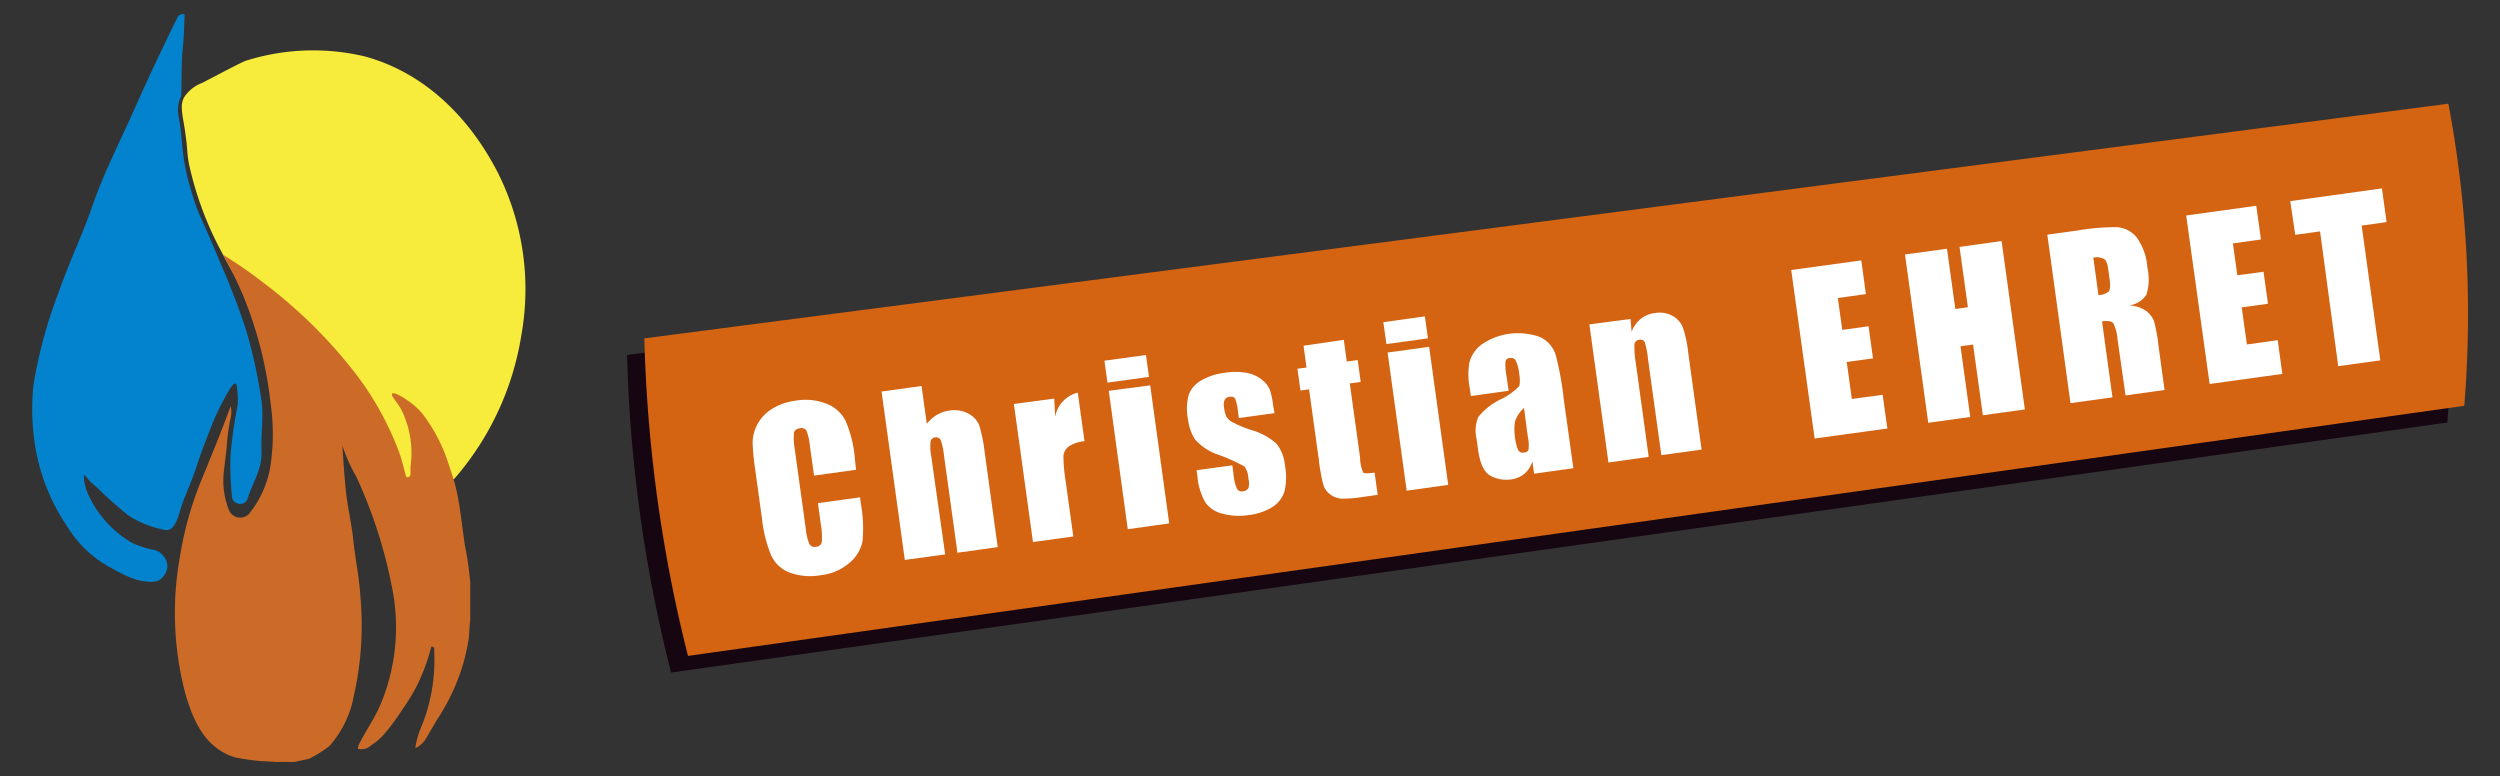 <svg id="Calque_1" data-name="Calque 1" xmlns="http://www.w3.org/2000/svg" viewBox="0 0 275.08 85.41"><rect x="0" y="0" width="275.08" height="85.41" fill="#333333" stroke="none"/><defs><style>.cls-1{fill:#f7ec3b;}.cls-2{fill:#0383ce;}.cls-3{fill:#cc6b27;}.cls-4{fill:#150611;}.cls-5{fill:#d46312;}.cls-6{fill:#fff;}</style></defs><title>logo-mobile</title><path class="cls-1" d="M20.25,10.72a4.07,4.07,0,0,1,2-1.6C25.11,7.63,26.53,6.88,27,6.7a24.64,24.64,0,0,1,13.11-.5c9.16,2.49,13.44,10.49,14.54,12.55a28.56,28.56,0,0,1,2.72,18.1A31.59,31.59,0,0,1,50,52.67a7.68,7.68,0,0,1-3.32.86c-2.15,0-5-.94-13.9-12.81A89.59,89.59,0,0,1,24,27a36.88,36.88,0,0,1-3.2-8.93c-.28-1.47-.08-1.26-.5-4.06C20,12.27,19.84,11.53,20.25,10.72Z"/><path class="cls-2" d="M20.32,1.57c-.06,1.21-.08,2.43-.2,3.63C19.94,7,20,8.78,19.94,10.57a3.61,3.61,0,0,0-.28.78,3.65,3.65,0,0,0,0,1.52c.55,2.8.12,4.33,1.68,9.1.64,2,.64,1.49,2.79,6.69a79.6,79.6,0,0,1,2.93,7.61,55.42,55.42,0,0,1,1.71,7.8c.26,1.82-.07,3.68,0,5.5.13,2-1,3.56-1.53,5.31a.82.82,0,0,1-1,.54.84.84,0,0,1-.72-.88,31.12,31.12,0,0,1-.16-4.31,45.67,45.67,0,0,1,.78-5.58,8.34,8.34,0,0,0,0-1.38c-.05-.67-.07-1-.22-1.06-.31-.1-.93,1.08-1.42,2a26.42,26.42,0,0,0-1.13,2.4c-.83,2.12-1.24,3.17-1.71,4.62-.79,2.42-1.39,3.33-1.93,5.23-.35,1.22-.81,2-1.57,1.85a11.16,11.16,0,0,1-4-1.57,42.29,42.29,0,0,1-3.53-3.14,5.83,5.83,0,0,1-.86-.79c-.28-.32-.43-.55-.51-.52s0,.66.05.87a5.46,5.46,0,0,0,.5,1.46,11.78,11.78,0,0,0,4.69,5.09,9.58,9.58,0,0,0,2.56.82,2,2,0,0,1,.9.61,1.83,1.83,0,0,1,.45,1.32,2.09,2.09,0,0,1-.74,1.27A1.45,1.45,0,0,1,17,64c-2,.16-3.66-.91-5.22-1.76a12.44,12.44,0,0,1-4.39-4.32,22.08,22.08,0,0,1-3.37-8,25.76,25.76,0,0,1-.33-7.63A52.57,52.57,0,0,1,6.49,32.06c1.1-3.17,2.56-6.17,3.65-9.33,1.29-3.74,3.12-7.27,4.72-10.88,1.46-3.29,3-6.54,4.59-9.77A.73.73,0,0,1,20.32,1.57Z"/><path class="cls-3" d="M51.66,69.15c0-.3.05-.59.08-.88,0-1.38,0-2.76,0-4.13A35.19,35.19,0,0,0,51.15,60c-.57-4-.65-5.68-1.59-8.33-.05-.14-.08-.25-.12-.35a18.08,18.08,0,0,0-3-5.85A8.16,8.16,0,0,0,44.76,44c-.13-.09-1.37-.92-1.59-.69s.45.78,1,1.79a10.7,10.7,0,0,1,1,6.22c0,.25,0,.51,0,.77s-.1.41-.31.42-.22-.24-.27-.41c-.22-.8-.4-1.61-.69-2.38a33.42,33.42,0,0,0-4.69-8.5,53.26,53.26,0,0,0-10.08-10A54,54,0,0,0,24.5,28a40.24,40.24,0,0,1,2.18,4.35,43.63,43.63,0,0,1,3.09,12,23.33,23.33,0,0,1,0,6.83,11.19,11.19,0,0,1-2.43,5.43,1.35,1.35,0,0,1-2.14-.46,8.82,8.82,0,0,1-.55-4.43c.11-1,.27-2.08.34-3.13A17.71,17.71,0,0,1,25.38,46a3,3,0,0,0,0-1.31c-1,2.73-2.09,5.39-3.19,8.07a37.8,37.8,0,0,0-2.4,8.55,34.76,34.76,0,0,0,.55,14.8c1,3.68,2.35,5.62,4.22,6.67a6.19,6.19,0,0,0,1.39.58,27.85,27.85,0,0,0,2.9.4c.58,0,1.13.07,1.66.08h1.9L34,83.49a13,13,0,0,0,2.25-1.41,11.35,11.35,0,0,0,2.68-5.51,35.18,35.18,0,0,0,.72-11c-.13-2.13-.59-4.23-.8-6.35-.16-1.58-.63-3.44-.83-5.58-.11-1.18-.21-2.52-.21-2.52-.06-.86-.11-1.57-.14-2.09a18.1,18.1,0,0,0,1.52,3.39,52.54,52.54,0,0,1,3.9,12,22,22,0,0,1-1.18,13c-.63,1.54-1.6,2.88-2.34,4.35a1.18,1.18,0,0,0-.19.62,1.53,1.53,0,0,0,1.42-.35c.68-.48,1.43-.87,3.53-4.05a22.23,22.23,0,0,0,1.59-2.63A23,23,0,0,0,47,72.71c.2-.62.35-1.16.46-1.56.44,0,.3.37.32.59a19.4,19.4,0,0,1-1.48,8.38,8.45,8.45,0,0,0-.6,2.2l.19-.09a2.87,2.87,0,0,0,1-1l1.17-2A22.79,22.79,0,0,0,51,72.91a24,24,0,0,0,.58-2.67l.05-.61Z"/><path class="cls-4" d="M69,39.06A157.77,157.77,0,0,0,73.84,74L269.28,46.49a124.3,124.3,0,0,0,.22-17,126.42,126.42,0,0,0-2-16.21Z"/><path class="cls-5" d="M70.9,37.23a158.81,158.81,0,0,0,4.8,34.94L271.15,44.65a124.71,124.71,0,0,0-1.75-33.24Z"/><path class="cls-6" d="M94.19,51.69l-4.62.64-.45-3.22a6.18,6.18,0,0,0-.39-1.74.64.64,0,0,0-.7-.25c-.38.05-.61.22-.67.52a6.9,6.9,0,0,0,.1,1.85l1.19,8.61a6.22,6.22,0,0,0,.4,1.75.66.66,0,0,0,.75.31.65.65,0,0,0,.62-.5,7.55,7.55,0,0,0-.11-2L90,55.36l4.63-.64.1.73a15.06,15.06,0,0,1,.17,4.13,4.13,4.13,0,0,1-1.43,2.35,5.76,5.76,0,0,1-3.16,1.36,6.63,6.63,0,0,1-3.46-.3,3.74,3.74,0,0,1-2-1.88,14.72,14.72,0,0,1-1-4l-.75-5.41a25.85,25.85,0,0,1-.29-3,4.42,4.42,0,0,1,.52-2,4.59,4.59,0,0,1,1.61-1.71,6.47,6.47,0,0,1,2.59-.9,6.32,6.32,0,0,1,3.49.36,4,4,0,0,1,2,1.81,13,13,0,0,1,1,3.77Z"/><path class="cls-6" d="M101.4,42.47l.58,4.17a4.06,4.06,0,0,1,1.12-1,3.83,3.83,0,0,1,1.38-.47,3.25,3.25,0,0,1,2.07.34,2.56,2.56,0,0,1,1.2,1.29,16.73,16.73,0,0,1,.59,2.92l1.44,10.48-4.43.62-1.48-10.7a7.34,7.34,0,0,0-.36-1.69.55.55,0,0,0-.62-.3.55.55,0,0,0-.5.47,5.59,5.59,0,0,0,.07,1.56L104,61l-4.44.61L97,43.08Z"/><path class="cls-6" d="M116,43.86l.1,2a3.36,3.36,0,0,1,2.49-2.66l.74,5.35a3.62,3.62,0,0,0-1.75.59,1.43,1.43,0,0,0-.57,1.05,18.76,18.76,0,0,0,.26,2.84l.83,6-4.44.61-2.1-15.19Z"/><path class="cls-6" d="M126.09,39.06l.34,2.41-4.57.63-.34-2.41Zm.47,3.34,2.09,15.19-4.56.64L122,43Z"/><path class="cls-6" d="M140.24,45.46l-3.93.54-.11-.83a4.69,4.69,0,0,0-.3-1.31c-.11-.18-.31-.25-.62-.2a.63.63,0,0,0-.52.33,1.32,1.32,0,0,0-.08.8,4,4,0,0,0,.23,1,1.61,1.61,0,0,0,.66.64,11.88,11.88,0,0,0,2.07.87,7.23,7.23,0,0,1,2.8,1.5,4.48,4.48,0,0,1,.95,2.45,6.69,6.69,0,0,1-.07,2.86A3.11,3.11,0,0,1,140,55.79a6.1,6.1,0,0,1-2.53.87,6.85,6.85,0,0,1-3-.15,3.14,3.14,0,0,1-1.86-1.26,6.91,6.91,0,0,1-.85-2.78l-.1-.73,3.94-.54.13,1a4.94,4.94,0,0,0,.37,1.57.58.58,0,0,0,.64.29.8.8,0,0,0,.62-.34,1.88,1.88,0,0,0,0-1.06,2.36,2.36,0,0,0-.43-1.33,19.58,19.58,0,0,0-2.8-1.27,5.91,5.91,0,0,1-2.67-1.75,5.35,5.35,0,0,1-.74-2.16,6,6,0,0,1,.09-2.75,3.09,3.09,0,0,1,1.38-1.55,6.64,6.64,0,0,1,2.5-.82,7.21,7.21,0,0,1,2.52,0,3.74,3.74,0,0,1,1.7.8,2.71,2.71,0,0,1,.82,1.08,8.19,8.19,0,0,1,.35,1.66Z"/><path class="cls-6" d="M147.86,37.39l.33,2.39,1.2-.16.33,2.4-1.2.17,1.13,8.13A4.27,4.27,0,0,0,150,52c.11.1.53.1,1.25,0l.34,2.45-1.79.25a13.31,13.31,0,0,1-2.18.17,2.37,2.37,0,0,1-1.23-.45,2.08,2.08,0,0,1-.76-1,19.68,19.68,0,0,1-.52-2.86l-1.07-7.72-.95.13-.33-2.4,1-.13-.33-2.4Z"/><path class="cls-6" d="M156.78,34.81l.34,2.42-4.57.63-.34-2.41Zm.47,3.35,2.1,15.19-4.57.64-2.1-15.2Z"/><path class="cls-6" d="M166,43l-4.16.58-.14-1a7.47,7.47,0,0,1,0-2.78,3.68,3.68,0,0,1,1.33-1.9,7.09,7.09,0,0,1,6.46-.8,3.31,3.31,0,0,1,1.66,1.85,33.76,33.76,0,0,1,.91,4.95l1.06,7.62-4.32.6-.19-1.36a2.84,2.84,0,0,1-.88,1.37,2.81,2.81,0,0,1-1.47.62,3.61,3.61,0,0,1-2.23-.39c-.71-.36-1.17-1.31-1.39-2.84l-.17-1.25a3.78,3.78,0,0,1,.2-2.4A7.16,7.16,0,0,1,165,44a7.16,7.16,0,0,0,2.17-1.52,3.38,3.38,0,0,0,0-1.28,4.36,4.36,0,0,0-.39-1.53.58.58,0,0,0-.61-.28c-.3,0-.47.17-.52.38a6.68,6.68,0,0,0,.11,1.59Zm1.69,1.89a3.41,3.41,0,0,0-1,1.53,5.59,5.59,0,0,0,0,1.61,5,5,0,0,0,.36,1.5.58.58,0,0,0,.64.26c.28,0,.44-.15.5-.34A4.41,4.41,0,0,0,168.1,48Z"/><path class="cls-6" d="M179.41,35.1l.12,1.41a3.3,3.3,0,0,1,1-1.42,3,3,0,0,1,1.55-.64,2.93,2.93,0,0,1,1.94.3A2.55,2.55,0,0,1,185.16,36a13.27,13.27,0,0,1,.6,2.82l1.47,10.65-4.43.61-1.46-10.52a9.74,9.74,0,0,0-.36-1.9.51.51,0,0,0-.6-.27.58.58,0,0,0-.54.48A10.91,10.91,0,0,0,180,40l1.41,10.27-4.43.62-2.1-15.2Z"/><path class="cls-6" d="M197.09,29.71l7.71-1.06.51,3.71-3.09.43.49,3.51,2.89-.4.49,3.53-2.89.4.56,4.07,3.39-.46.52,3.71-8,1.1Z"/><path class="cls-6" d="M220.24,26.52l2.56,18.53-4.62.64-1.08-7.78-1.38.19,1.07,7.78-4.62.64L209.61,28l4.62-.63.92,6.63,1.38-.2-.92-6.63Z"/><path class="cls-6" d="M225.27,25.82l3.27-.45A24.3,24.3,0,0,1,233,25a3.08,3.08,0,0,1,2.07,1.08,6.38,6.38,0,0,1,1.21,3.36,5.72,5.72,0,0,1-.11,3,2.73,2.73,0,0,1-1.91,1.17,3.46,3.46,0,0,1,2,.69,3,3,0,0,1,.74,1,17.31,17.31,0,0,1,.5,2.72l.67,4.89-4.29.6L233,37.37a4.59,4.59,0,0,0-.48-1.82c-.19-.21-.6-.28-1.23-.19l1.15,8.36-4.62.64Zm5.06,2.53.57,4.13A2,2,0,0,0,232,32.1c.19-.18.23-.67.11-1.49l-.14-1c-.08-.59-.23-1-.46-1.11A1.67,1.67,0,0,0,230.33,28.35Z"/><path class="cls-6" d="M240.55,23.71l7.71-1.07.52,3.71-3.09.43.49,3.51,2.88-.39.49,3.52-2.89.4.57,4.08,3.39-.47.51,3.71-8,1.11Z"/><path class="cls-6" d="M262.09,20.73l.51,3.71-2.74.38,2.05,14.83-4.63.64-2-14.83-2.73.38L252,22.13Z"/></svg>